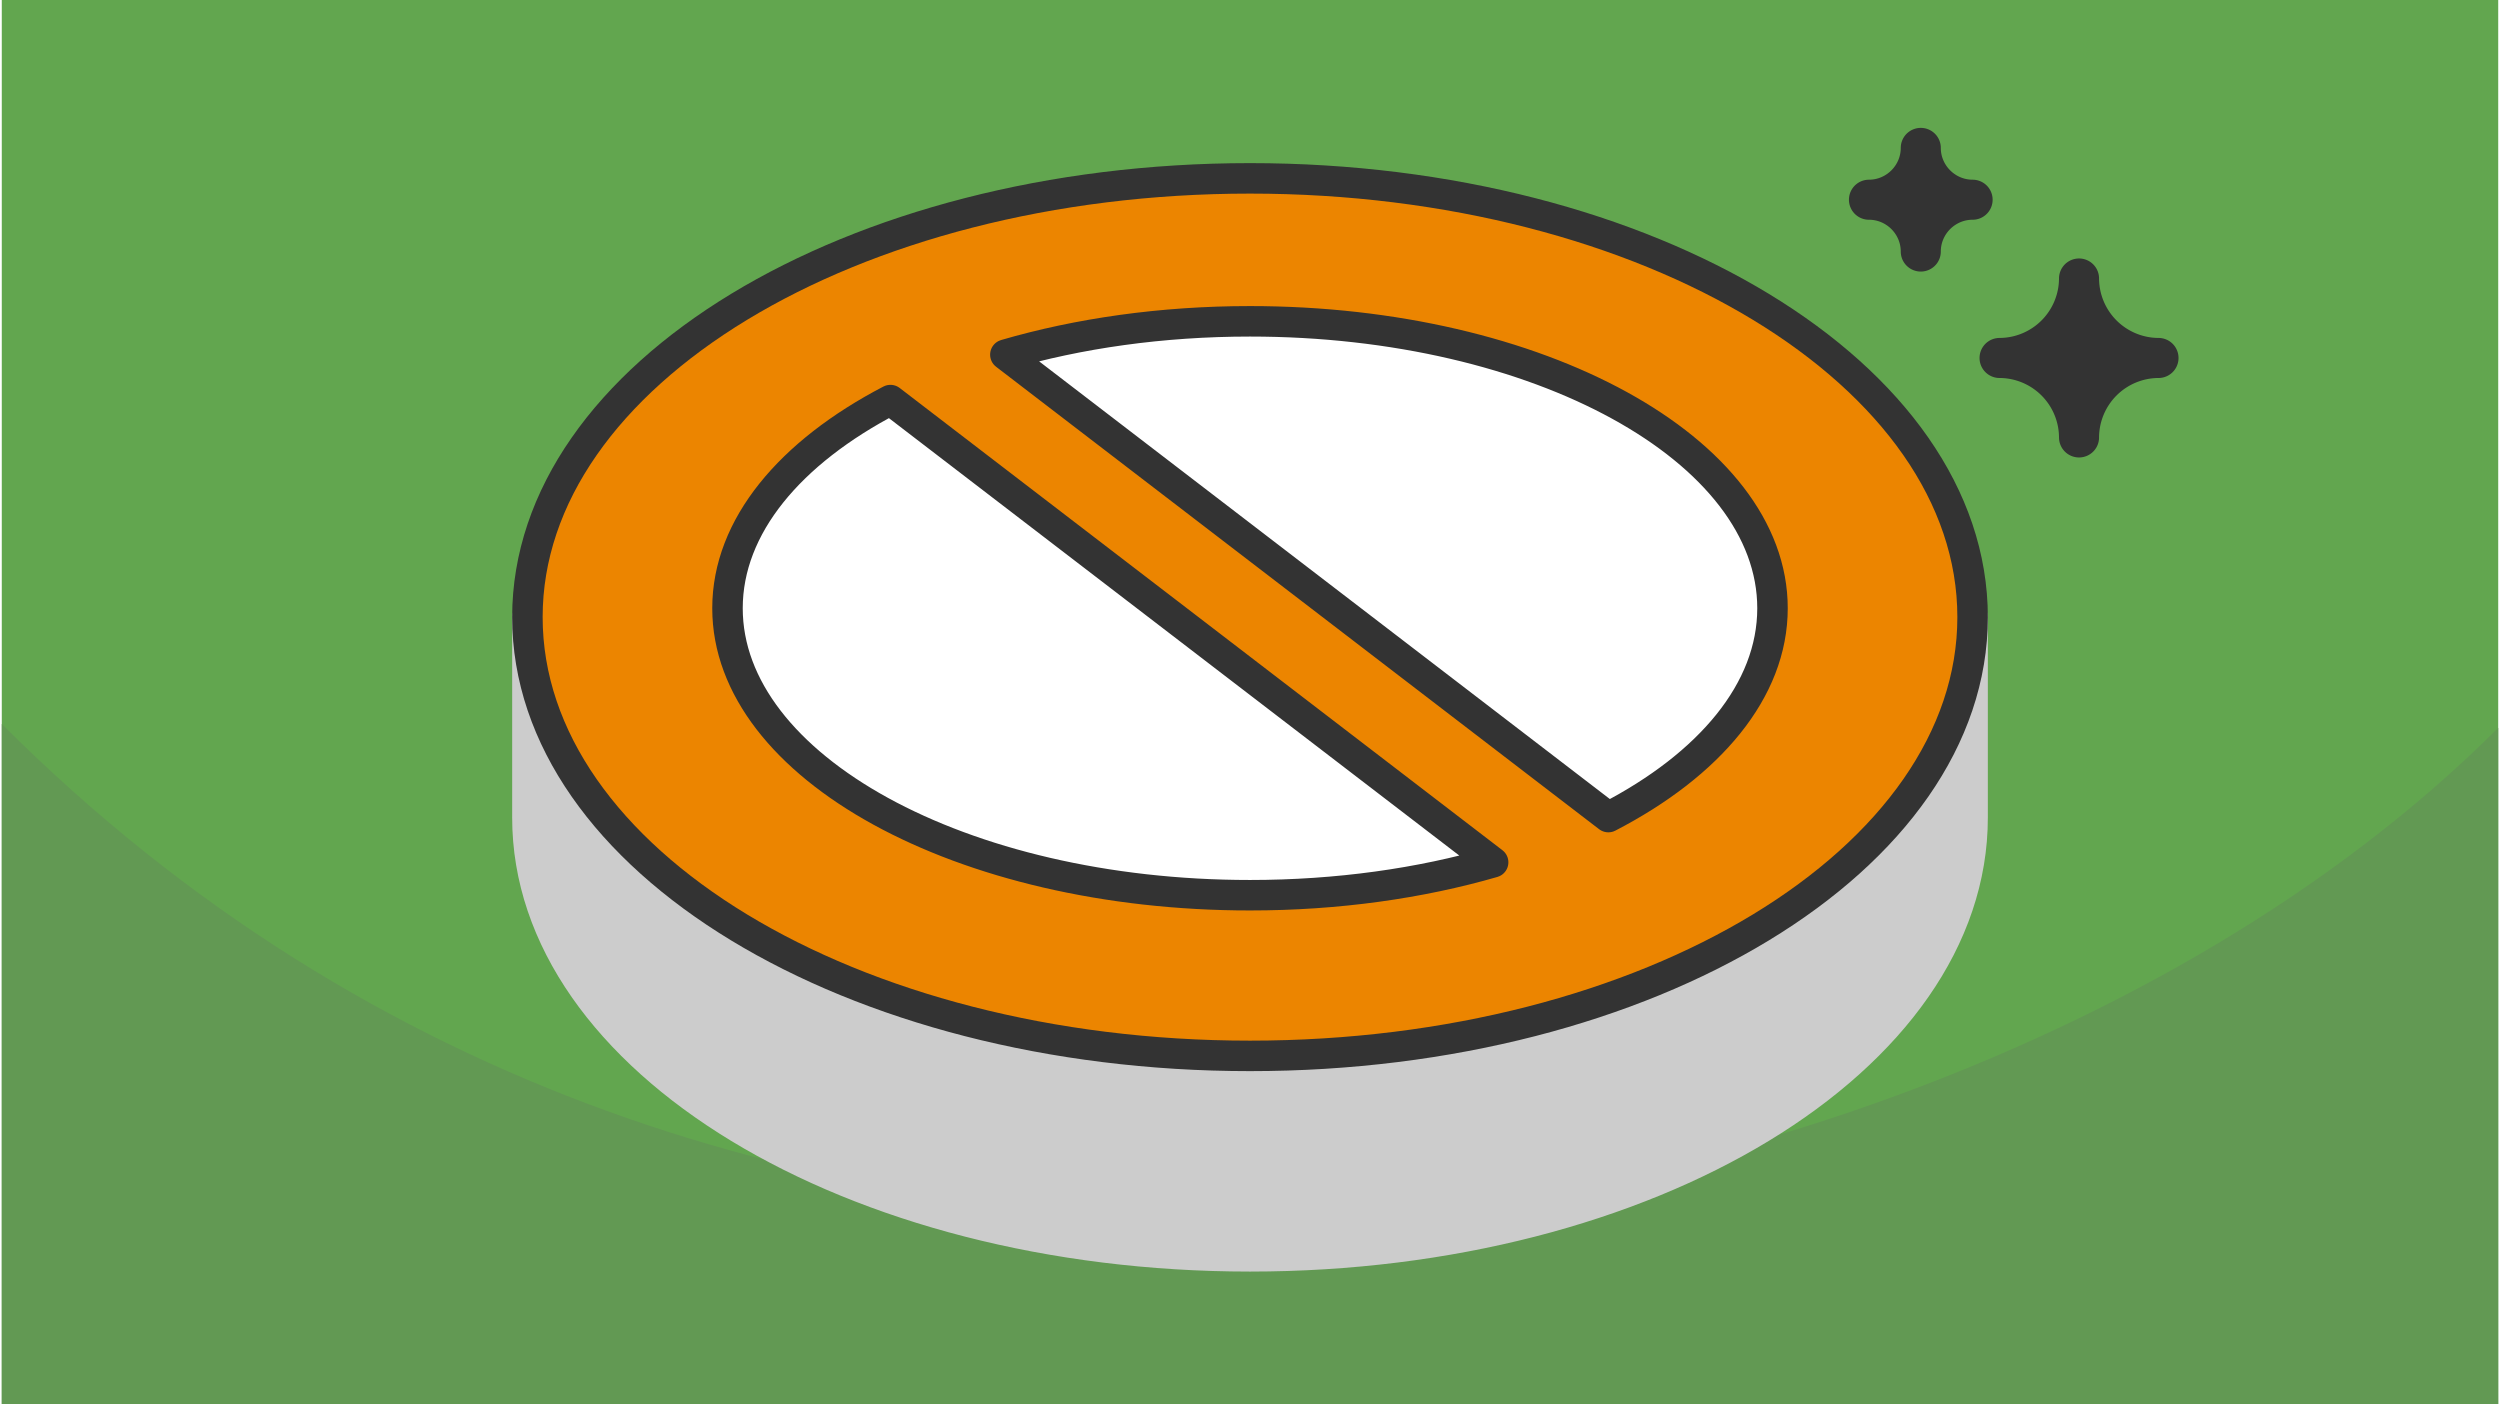 <?xml version="1.0" encoding="UTF-8"?>
<svg xmlns="http://www.w3.org/2000/svg" width="470" height="264" viewBox="0 0 127.1 71.494" shape-rendering="geometricPrecision" image-rendering="optimizeQuality" fill-rule="evenodd" xmlns:v="https://vecta.io/nano"><style><![CDATA[.J{stroke-linejoin:round}.K{stroke-miterlimit:2.613}.L{stroke-width:1.552}]]></style><path d="M127.1 0H0v71.494h127.1z" fill="#62a64f"/><path d="M127.1 37.055c-16.829 16.829-44.318 24.997-63.55 24.997-21.521 0-44.601-6.244-63.55-25.193v34.635h127.1V37.055z" fill="#629953"/><g class="J K L"><path d="M63.55 24.965c10.084 0 19.22 2.464 25.866 6.455h10.923v10.206c0 12.337-16.472 22.337-36.789 22.337s-36.789-10-36.789-22.337V31.42h10.924c6.645-3.991 15.781-6.455 25.865-6.455z" stroke="#ccc" fill="#ccc"/><path d="M63.55 9.081c20.318 0 36.789 10.002 36.789 22.339S83.868 53.758 63.55 53.758 26.761 43.757 26.761 31.42 43.233 9.081 63.55 9.081z" fill="#ec8500" stroke="#333"/></g><path d="M105.758 14.179h0a4.06 4.06 0 0 1-4.046 4.046h0a4.06 4.06 0 0 1 4.046 4.046h0a4.06 4.06 0 0 1 4.046-4.046h0a4.06 4.06 0 0 1-4.046-4.046zM97.701 7.53h0c0 1.451-1.187 2.638-2.638 2.638h0c1.451 0 2.638 1.187 2.638 2.638h0c0-1.451 1.187-2.638 2.638-2.638h0c-1.451 0-2.638-1.187-2.638-2.638z" stroke="#333" stroke-width="2.039" fill="#333" class="J K"/><path d="M63.55 16.359c14.692 0 26.602 6.541 26.602 14.609 0 4.19-3.213 7.968-8.357 10.632l-30.7-23.543c3.716-1.084 7.954-1.698 12.455-1.698zm12.379 27.543c-3.697 1.07-7.909 1.676-12.379 1.676-14.692 0-26.602-6.541-26.602-14.61 0-4.173 3.186-7.937 8.295-10.599l30.686 23.533z" stroke="#333" fill="#fff" class="J K L"/></svg>